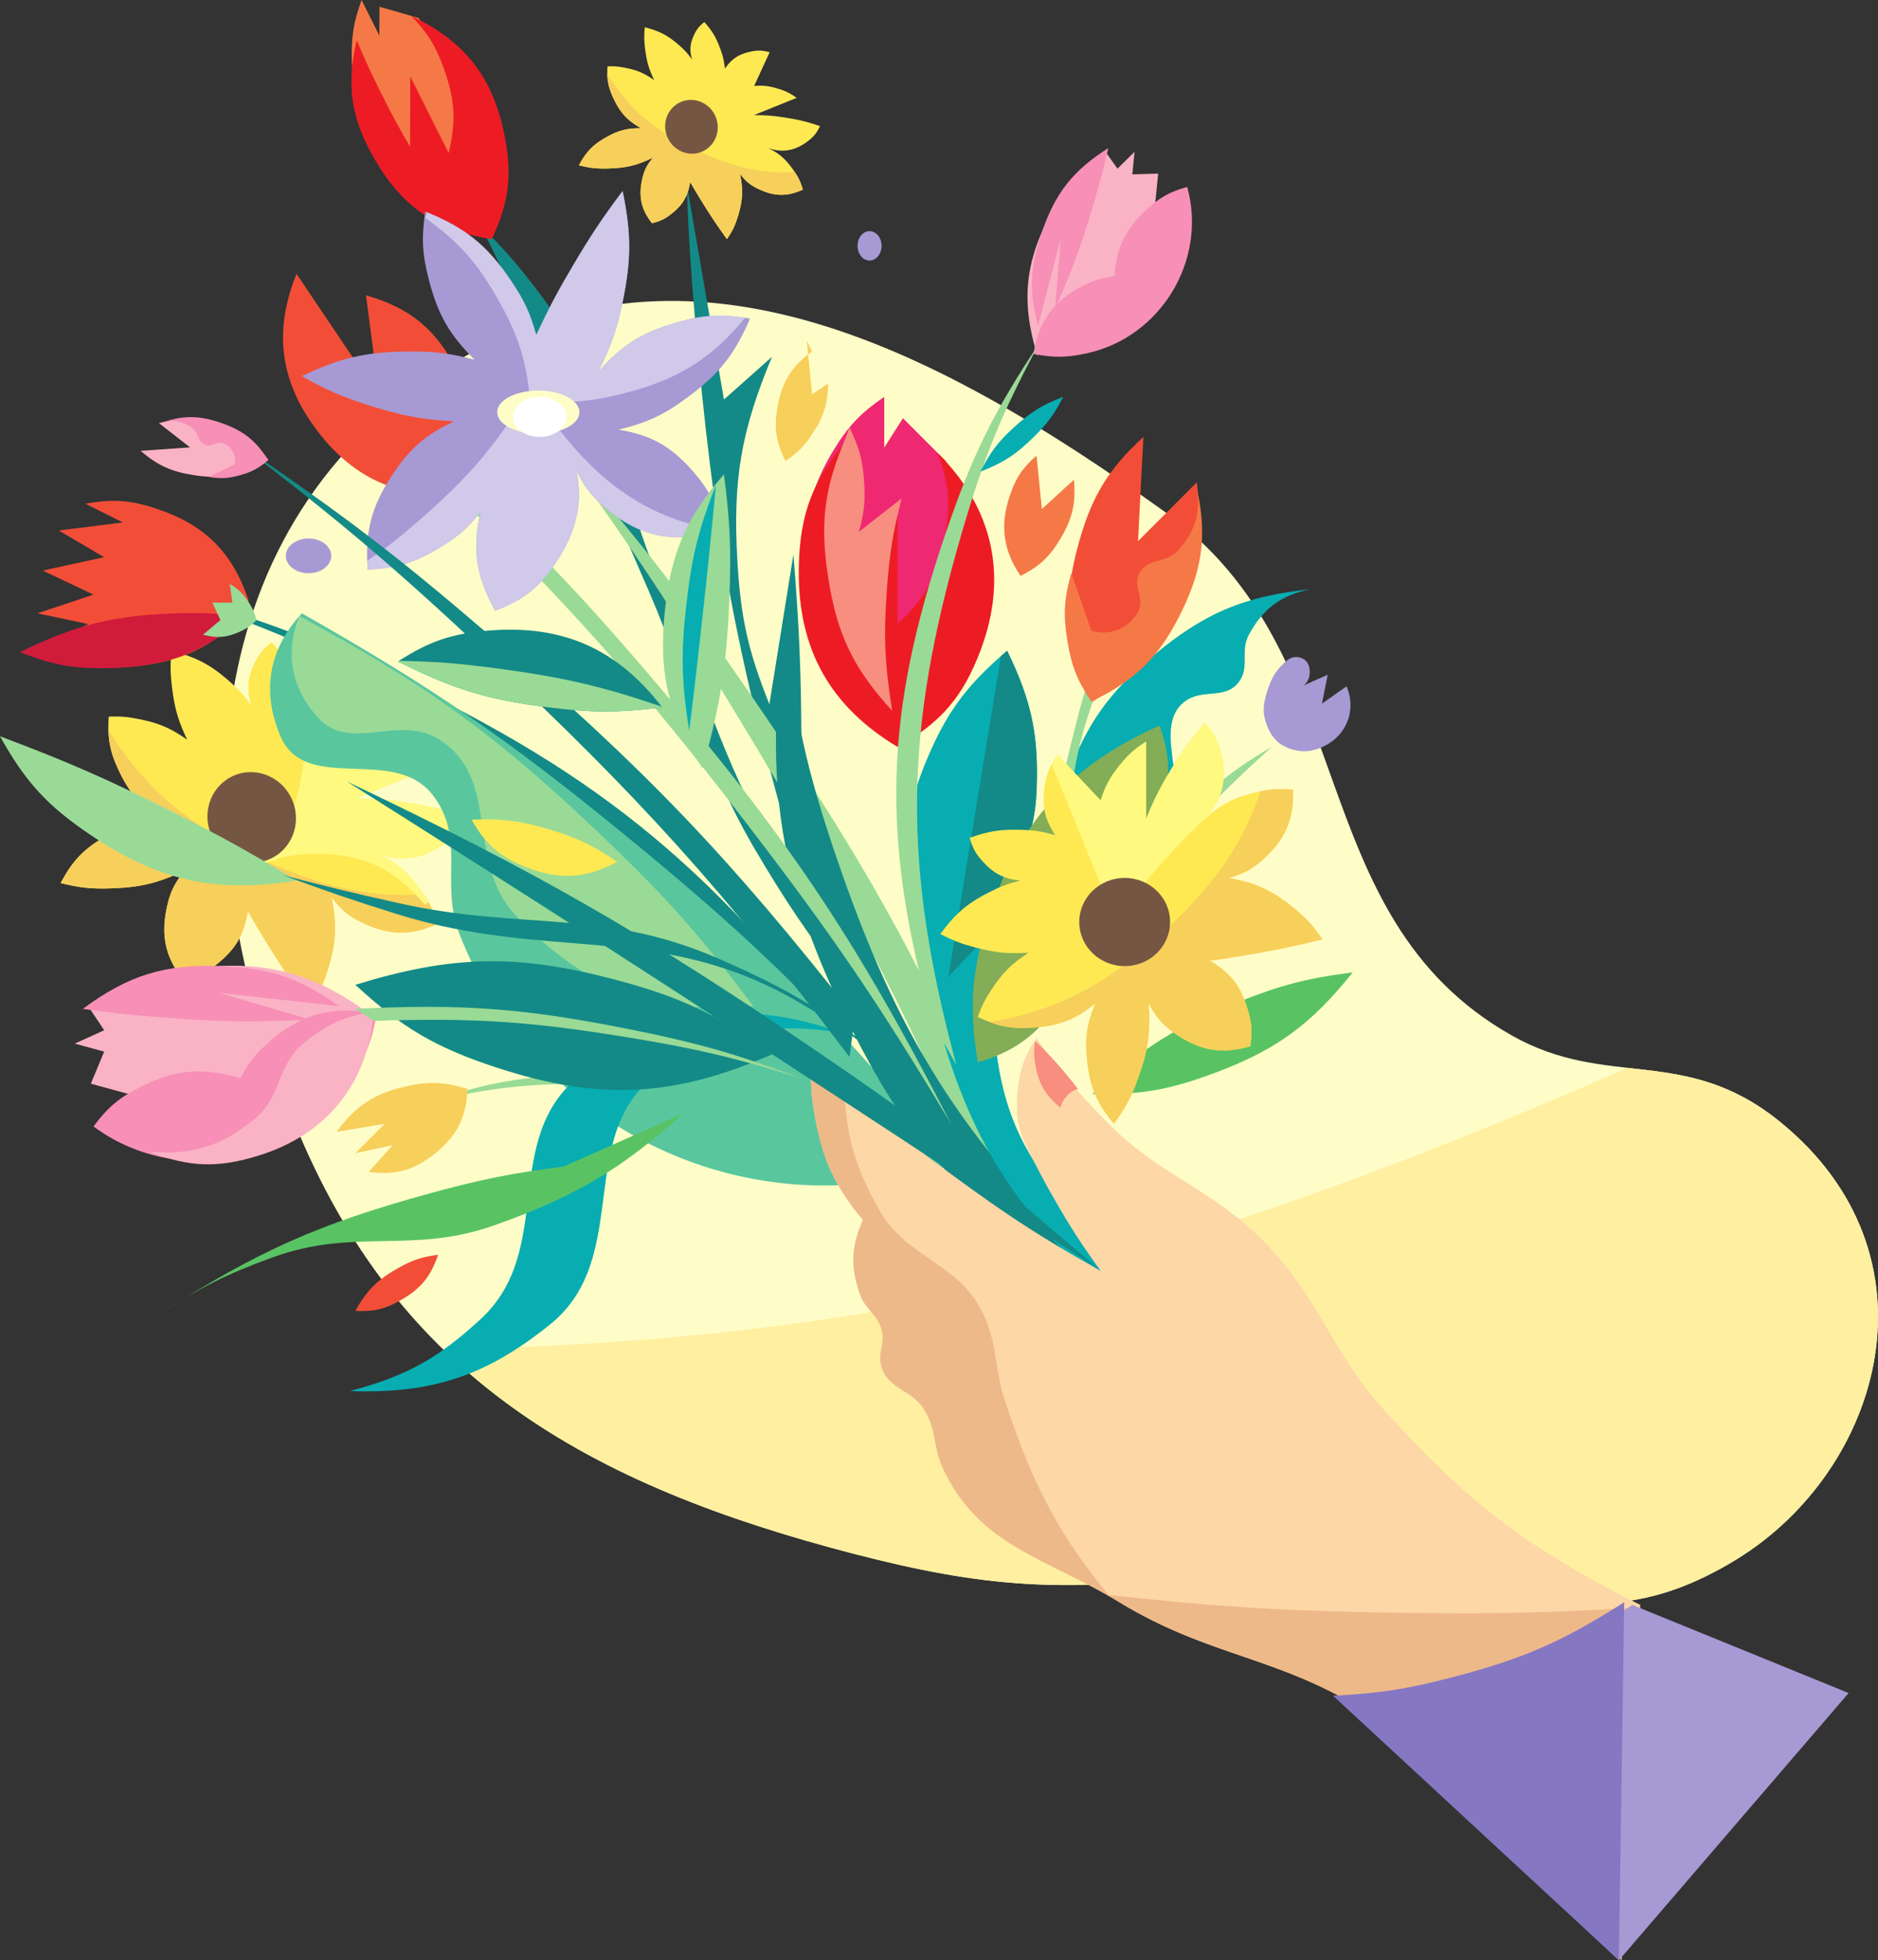 <svg xmlns="http://www.w3.org/2000/svg" width="389.609" height="406.504"><rect width="100%" height="100%" fill="#333333" stroke="none"/><defs><clipPath id="a"><path d="M155 372h324v129H155Zm0 0"/></clipPath><clipPath id="b"><path d="M398.004 495.633c18.562 7.344 33.973 6 50.988-4.434 30.36-18.62 43.227-63.18 8.867-90.89-19.601-15.805-35.66-6.582-55.421-17.735-44.274-24.988-30.711-79.035-72.047-108.625-48.672-34.844-100.711-61.676-150.746-28.82-51.52 33.836-53.012 98.027-29.926 155.18 21.472 53.152 60.886 75.406 116.383 89.78 26.836 6.95 43.449 7.99 70.937 4.434zm0 0"/></clipPath><clipPath id="c"><path d="M101 306h85v71h-85zm0 0"/></clipPath><clipPath id="d"><path d="M177.316 327.422c-2.37-1.688-3.914-2.442-6.703-3.274-3.054-.914-4.949-1.12-8.133-.898l5.415-11.75c-2.711-.73-4.473-.75-7.204-.078-3.87.953-6.144 2.52-8.418 5.793-.3-2.828-.68-4.434-1.671-7.098-1.454-3.894-2.73-6.023-5.489-9.136-1.761 1.355-2.629 2.425-3.586 4.433-1.449 3.059-1.636 5.402-.687 8.649-1.473-2.055-2.45-3.141-4.34-4.82-4.016-3.567-6.96-5.126-12.168-6.442-.277 2.996-.246 4.73.133 7.719.543 4.308 1.262 6.765 3.12 10.691-3.51-2.441-5.901-3.457-10.1-4.29-2.372-.468-3.758-.577-6.176-.491-.293 4.61.273 7.472 2.304 11.62 2.352 4.794 4.746 7.333 9.399 9.954-4.797-.04-7.723.707-11.926 3.023-4.746 2.621-7.207 5.121-9.742 9.914 4.035.997 6.449 1.247 10.605 1.094 6.11-.222 9.707-1.11 15.215-3.758-2.254 2.7-3.203 4.692-3.883 8.145-1.133 5.789-.097 10.07 3.555 14.707 2.95-.7 4.621-1.52 6.984-3.422 3.836-3.094 5.563-6.062 6.344-10.93a194.282 194.282 0 0 0 3.727 6.262c3.355 5.45 5.363 8.461 9.101 13.656 1.977-2.91 2.867-4.773 3.883-8.14 1.648-5.465 1.813-9.028.672-14.617 2.121 2.761 3.832 4.113 7.016 5.53 5.316 2.372 9.625 2.356 14.921-.05-.87-2.906-1.66-4.516-3.418-6.984-3.035-4.258-5.68-6.344-10.527-8.301 5.465 2.68 10.68 2.18 15.535-1.496 2.16-1.633 3.223-2.93 4.406-5.367-4.546-1.54-7.207-2.196-11.949-2.942-4.297-.68-6.765-.875-11.117-.887zm0 0"/></clipPath><clipPath id="e"><path d="M141 302h45v54h-45zm0 0"/></clipPath><clipPath id="f"><path d="M177.316 327.422c-2.37-1.688-3.914-2.442-6.703-3.274-3.054-.914-4.949-1.12-8.133-.898l5.415-11.75c-2.711-.73-4.473-.75-7.204-.078-3.87.953-6.144 2.52-8.418 5.793-.3-2.828-.68-4.434-1.671-7.098-1.454-3.894-2.73-6.023-5.489-9.136-1.761 1.355-2.629 2.425-3.586 4.433-1.449 3.059-1.636 5.402-.687 8.649-1.473-2.055-2.45-3.141-4.34-4.82-4.016-3.567-6.96-5.126-12.168-6.442-.277 2.996-.246 4.73.133 7.719.543 4.308 1.262 6.765 3.12 10.691-3.51-2.441-5.901-3.457-10.1-4.29-2.372-.468-3.758-.577-6.176-.491-.293 4.61.273 7.472 2.304 11.62 2.352 4.794 4.746 7.333 9.399 9.954-4.797-.04-7.723.707-11.926 3.023-4.746 2.621-7.207 5.121-9.742 9.914 4.035.997 6.449 1.247 10.605 1.094 6.11-.222 9.707-1.11 15.215-3.758-2.254 2.7-3.203 4.692-3.883 8.145-1.133 5.789-.097 10.07 3.555 14.707 2.95-.7 4.621-1.52 6.984-3.422 3.836-3.094 5.563-6.062 6.344-10.93a194.282 194.282 0 0 0 3.727 6.262c3.355 5.45 5.363 8.461 9.101 13.656 1.977-2.91 2.867-4.773 3.883-8.14 1.648-5.465 1.813-9.028.672-14.617 2.121 2.761 3.832 4.113 7.016 5.53 5.316 2.372 9.625 2.356 14.921-.05-.87-2.906-1.66-4.516-3.418-6.984-3.035-4.258-5.68-6.344-10.527-8.301 5.465 2.68 10.68 2.18 15.535-1.496 2.16-1.633 3.223-2.93 4.406-5.367-4.546-1.54-7.207-2.196-11.949-2.942-4.297-.68-6.765-.875-11.117-.887zm0 0"/></clipPath><clipPath id="g"><path d="M285 302h28v69h-28zm0 0"/></clipPath><clipPath id="h"><path d="M313.21 420.813c-12.19-12.297-17.108-23.18-18.288-40.458-.715-10.46 1.902-16.304 3.879-26.601 1.633-8.496 4.61-12.973 4.988-21.613.512-11.692-.973-18.856-6.098-29.375-8.722 7.43-12.89 13.207-17.18 23.832-7.452 18.457-2.898 31.75 2.22 50.988 7.085 26.66 16.707 41.941 37.683 59.851l3.324-7.757zm0 0"/></clipPath><clipPath id="i"><path d="M257 383h69v124h-69zm0 0"/></clipPath><clipPath id="j"><path d="M257.234 387.008c-.406 4.742-.277 7.504.555 12.191 1.625 9.14 4.074 14.446 9.977 21.614-2.461 5.535-2.614 9.824-.555 15.519 1.121 3.102 3.574 4.02 4.434 7.203.789 2.922-.883 4.863 0 7.762 1.421 4.676 6.316 4.691 8.867 8.863 2.605 4.258 1.761 7.676 3.879 12.195 7.593 16.207 21.289 18.407 36.578 27.711 19.011 11.57 33.43 11.164 52.093 23.278 23.852 15.472 36.114 27.476 52.098 50.984l3.88-73.707c-23.313-11.66-35.735-21.105-53.204-40.46-11.012-12.196-12.977-22.532-24.387-34.36-11.344-11.762-21.828-13.809-33.25-25.492-6.113-6.254-9.316-10.075-14.41-17.18-2.457 3.621-3.398 6.18-3.879 10.527-.605 5.48.106 9.031 2.77 13.856a147.18 147.18 0 0 0 4.433 8.312c3.559 6.254 5.766 9.684 9.977 15.52-11.867-6.66-18.371-10.832-29.375-18.844-12.528-9.121-19.285-14.773-30.48-25.492zm0 0"/></clipPath><clipPath id="k"><path d="M317 498h113v77H317Zm0 0"/></clipPath><clipPath id="l"><path d="M257.234 387.008c-.406 4.742-.277 7.504.555 12.191 1.625 9.14 4.074 14.446 9.977 21.614-2.461 5.535-2.614 9.824-.555 15.519 1.121 3.102 3.574 4.02 4.434 7.203.789 2.922-.883 4.863 0 7.762 1.421 4.676 6.316 4.691 8.867 8.863 2.605 4.258 1.761 7.676 3.879 12.195 7.593 16.207 21.289 18.407 36.578 27.711 19.011 11.57 33.43 11.164 52.093 23.278 23.852 15.472 36.114 27.476 52.098 50.984l3.88-73.707c-23.313-11.66-35.735-21.105-53.204-40.46-11.012-12.196-12.977-22.532-24.387-34.36-11.344-11.762-21.828-13.809-33.25-25.492-6.113-6.254-9.316-10.075-14.41-17.18-2.457 3.621-3.398 6.18-3.879 10.527-.605 5.48.106 9.031 2.77 13.856a147.18 147.18 0 0 0 4.433 8.312c3.559 6.254 5.766 9.684 9.977 15.52-11.867-6.66-18.371-10.832-29.375-18.844-12.528-9.121-19.285-14.773-30.48-25.492zm0 0"/></clipPath><clipPath id="m"><path d="M283 321h81v80h-81zm0 0"/></clipPath><clipPath id="n"><path d="M326.512 321.61c-2.45 1.566-3.727 2.714-5.543 4.988-1.992 2.492-2.895 4.168-3.88 7.207l-8.866-9.422c-1.696 2.238-2.371 3.867-2.774 6.648-.566 3.946.035 6.645 2.219 9.977-2.734-.781-4.363-1.031-7.203-1.11-4.156-.113-6.613.274-10.531 1.664.593 2.145 1.265 3.348 2.77 4.989 2.288 2.488 4.394 3.543 7.76 3.879-2.46.593-3.831 1.09-6.097 2.215-4.808 2.386-7.36 4.535-10.531 8.867 2.676 1.383 4.293 2.004 7.207 2.773 4.2 1.106 6.746 1.36 11.082 1.11-3.578 2.34-5.414 4.175-7.758 7.757-1.324 2.02-1.945 3.27-2.77 5.54 4.165 2.003 7.028 2.55 11.637 2.218 5.325-.383 8.578-1.652 12.746-4.988-1.832 4.437-2.238 7.43-1.664 12.191.653 5.383 2.051 8.602 5.543 12.75 2.442-3.37 3.575-5.511 4.989-9.422 2.086-5.75 2.605-9.418 2.218-15.52 1.657 3.106 3.149 4.731 6.094 6.653 4.945 3.219 9.3 3.863 14.965 2.215.457-3 .324-4.855-.555-7.758-1.425-4.719-3.539-7.43-7.758-9.976 2.817-.387 4.403-.633 7.204-1.11 6.312-1.074 9.855-1.804 16.074-3.324-1.961-2.922-3.356-4.445-6.098-6.648-4.445-3.578-7.687-5.063-13.3-6.098 3.359-.934 5.25-2.016 7.757-4.434 4.192-4.043 5.79-8.043 5.543-13.855-3.02-.277-4.808-.152-7.758.555-5.086 1.214-8.007 2.886-11.636 6.648 4.53-4.062 6.02-9.086 4.43-14.96-.704-2.618-1.508-4.09-3.325-6.099-3.129 3.637-4.734 5.86-7.203 9.977-2.238 3.73-3.348 5.945-4.988 9.977zm0 0"/></clipPath><clipPath id="o"><path d="M305 317h48v43h-48zm0 0"/></clipPath><clipPath id="p"><path d="M326.512 321.61c-2.45 1.566-3.727 2.714-5.543 4.988-1.992 2.492-2.895 4.168-3.88 7.207l-8.866-9.422c-1.696 2.238-2.371 3.867-2.774 6.648-.566 3.946.035 6.645 2.219 9.977-2.734-.781-4.363-1.031-7.203-1.11-4.156-.113-6.613.274-10.531 1.664.593 2.145 1.265 3.348 2.77 4.989 2.288 2.488 4.394 3.543 7.76 3.879-2.46.593-3.831 1.09-6.097 2.215-4.808 2.386-7.36 4.535-10.531 8.867 2.676 1.383 4.293 2.004 7.207 2.773 4.2 1.106 6.746 1.36 11.082 1.11-3.578 2.34-5.414 4.175-7.758 7.757-1.324 2.02-1.945 3.27-2.77 5.54 4.165 2.003 7.028 2.55 11.637 2.218 5.325-.383 8.578-1.652 12.746-4.988-1.832 4.437-2.238 7.43-1.664 12.191.653 5.383 2.051 8.602 5.543 12.75 2.442-3.37 3.575-5.511 4.989-9.422 2.086-5.75 2.605-9.418 2.218-15.52 1.657 3.106 3.149 4.731 6.094 6.653 4.945 3.219 9.3 3.863 14.965 2.215.457-3 .324-4.855-.555-7.758-1.425-4.719-3.539-7.43-7.758-9.976 2.817-.387 4.403-.633 7.204-1.11 6.312-1.074 9.855-1.804 16.074-3.324-1.961-2.922-3.356-4.445-6.098-6.648-4.445-3.578-7.687-5.063-13.3-6.098 3.359-.934 5.25-2.016 7.757-4.434 4.192-4.043 5.79-8.043 5.543-13.855-3.02-.277-4.808-.152-7.758.555-5.086 1.214-8.007 2.886-11.636 6.648 4.53-4.062 6.02-9.086 4.43-14.96-.704-2.618-1.508-4.09-3.325-6.099-3.129 3.637-4.734 5.86-7.203 9.977-2.238 3.73-3.348 5.945-4.988 9.977zm0 0"/></clipPath><clipPath id="q"><path d="M208 175h51v43h-51zm0 0"/></clipPath><clipPath id="r"><path d="M254.027 188.121c-1.41-1-2.328-1.45-3.98-1.941-1.82-.543-2.945-.668-4.836-.535l3.215-6.989c-1.613-.433-2.66-.445-4.281-.047-2.301.567-3.657 1.5-5.004 3.446-.18-1.68-.407-2.633-.996-4.22-.864-2.315-1.622-3.581-3.262-5.433-1.047.805-1.563 1.442-2.13 2.637-.866 1.816-.976 3.211-.413 5.145-.875-1.223-1.453-1.872-2.578-2.872-2.387-2.117-4.14-3.042-7.235-3.828-.164 1.782-.148 2.813.078 4.59.325 2.563.75 4.024 1.86 6.356-2.094-1.45-3.512-2.055-6.008-2.547-1.41-.281-2.234-.348-3.672-.293-.176 2.738.16 4.441 1.371 6.906 1.395 2.852 2.82 4.36 5.586 5.918-2.851-.023-4.594.422-7.09 1.797-2.824 1.559-4.285 3.047-5.793 5.894 2.399.594 3.836.743 6.305.653 3.633-.133 5.773-.66 9.05-2.235-1.343 1.606-1.91 2.79-2.312 4.84-.672 3.446-.058 5.989 2.114 8.742 1.754-.414 2.746-.902 4.152-2.03 2.281-1.84 3.309-3.606 3.77-6.5a128.21 128.21 0 0 0 2.218 3.726c1.996 3.238 3.188 5.027 5.41 8.117 1.176-1.73 1.704-2.84 2.309-4.84.98-3.25 1.078-5.367.398-8.691 1.262 1.644 2.282 2.445 4.172 3.289 3.16 1.41 5.723 1.402 8.871-.031-.52-1.727-.988-2.684-2.03-4.153-1.806-2.531-3.376-3.77-6.259-4.933 3.246 1.593 6.348 1.293 9.235-.887 1.285-.973 1.918-1.746 2.62-3.191-2.702-.918-4.284-1.305-7.105-1.75-2.554-.407-4.023-.52-6.61-.532zm0 0"/></clipPath><clipPath id="s"><path d="M164 247h81v48h-81zm0 0"/></clipPath><clipPath id="t"><path d="M196.594 259.48c-4.18 4.051-6.07 7.204-7.68 12.793-2.406 8.368-1.691 14.582 2.559 22.18 5.984-2.242 9.297-4.89 12.797-10.234 5.132-7.84 5.918-15.14 2.558-23.887 1.309 6.137 3.586 9.781 8.531 13.648 7.153 5.594 14.567 6.692 23.032 3.415-1.063-5.098-2.532-8.036-5.97-11.946-4.526-5.14-8.597-7.406-15.355-8.527 6.075-1.477 9.493-3.086 14.5-6.828 6.454-4.817 9.606-8.813 12.797-16.207-5.91-1.016-9.593-.809-15.355.851-7.184 2.075-11.25 4.645-16.207 10.239 2.742-5.332 3.902-8.63 5.117-14.5 1.816-8.801 1.816-14.235 0-23.036-4.309 5.77-6.57 9.164-10.234 15.356-3.262 5.508-4.957 8.71-7.68 14.504-1.293-4.586-2.469-7.133-5.117-11.09-5-7.473-9.567-11.168-17.914-14.504-.817 5.606-.614 9.031.851 14.504 1.89 7.055 4.207 11.055 9.387 16.207-5.191-1.36-8.285-1.746-13.652-1.707-8.875.066-14.168 1.289-22.176 5.117 5.058 2.856 8.117 4.192 13.644 5.973 6.774 2.18 10.82 2.953 17.918 3.414-5.972 2.816-9.156 5.578-12.797 11.09-4.359 6.597-5.699 11.73-5.12 19.617 5.894-.242 9.421-1.277 14.503-4.266 5.274-3.097 7.992-5.812 11.09-11.09zm0 0"/></clipPath><clipPath id="u"><path d="M176 207h69v45h-69zm0 0"/></clipPath><clipPath id="v"><path d="M196.594 259.48c-4.18 4.051-6.07 7.204-7.68 12.793-2.406 8.368-1.691 14.582 2.559 22.18 5.984-2.242 9.297-4.89 12.797-10.234 5.132-7.84 5.918-15.14 2.558-23.887 1.309 6.137 3.586 9.781 8.531 13.648 7.153 5.594 14.567 6.692 23.032 3.415-1.063-5.098-2.532-8.036-5.97-11.946-4.526-5.14-8.597-7.406-15.355-8.527 6.075-1.477 9.493-3.086 14.5-6.828 6.454-4.817 9.606-8.813 12.797-16.207-5.91-1.016-9.593-.809-15.355.851-7.184 2.075-11.25 4.645-16.207 10.239 2.742-5.332 3.902-8.63 5.117-14.5 1.816-8.801 1.816-14.235 0-23.036-4.309 5.77-6.57 9.164-10.234 15.356-3.262 5.508-4.957 8.71-7.68 14.504-1.293-4.586-2.469-7.133-5.117-11.09-5-7.473-9.567-11.168-17.914-14.504-.817 5.606-.614 9.031.851 14.504 1.89 7.055 4.207 11.055 9.387 16.207-5.191-1.36-8.285-1.746-13.652-1.707-8.875.066-14.168 1.289-22.176 5.117 5.058 2.856 8.117 4.192 13.644 5.973 6.774 2.18 10.82 2.953 17.918 3.414-5.972 2.816-9.156 5.578-12.797 11.09-4.359 6.597-5.699 11.73-5.12 19.617 5.894-.242 9.421-1.277 14.503-4.266 5.274-3.097 7.992-5.812 11.09-11.09zm0 0"/></clipPath><clipPath id="w"><path d="M171 304h56v12h-56zm0 0"/></clipPath><clipPath id="x"><path d="M226.14 314.512c-9.105 1.133-14.417 1.133-23.523.004-12.664-1.567-19.914-3.778-31.3-9.532 6.554-4.218 11.163-5.777 18.93-6.406 15.265-1.23 26.565 3.785 35.894 15.934zm0 0"/></clipPath></defs><path fill="#fffdc7" d="M309.25 327.809c18.563 7.343 33.973 6 50.988-4.434 30.36-18.621 43.227-63.18 8.867-90.89-19.601-15.805-35.66-6.583-55.421-17.735-44.274-24.988-30.711-79.035-72.047-108.625-48.672-34.844-100.711-61.676-150.746-28.82-51.52 33.836-53.012 98.027-29.926 155.18 21.473 53.152 60.887 75.406 116.383 89.78 26.836 6.95 43.449 7.989 70.937 4.434l60.965 1.11"/><g clip-path="url(#a)" transform="translate(-88.754 -167.824)"><g clip-path="url(#b)"><path fill="#ffefa0" d="M460.074 372.598c-20.703 10.902-32.695 16.53-54.308 25.492-92.024 38.148-150.895 49.87-250.504 49.879l150.742 108.625 193.976-70.938 17.735-62.07-57.64-50.988"/></g></g><path fill="#99da97" d="M263.805 154.895c-5.477 3.226-8.438 5.328-13.301 9.421-11.05 9.309-16.5 16.059-23.277 28.82 7.64-9.175 12.164-14.187 20.507-22.726 6.09-6.23 9.63-9.648 16.07-15.515M90.89 228.05c6.926-2.429 11.02-3.421 18.29-4.433 17.875-2.492 29.078-1.277 46 4.988-12.918-3.046-20.535-3.921-33.805-3.878-11.96.035-18.797.78-30.484 3.324"/><path fill="#f2edd7" d="M96.434 227.496c-3.7-1.898-6.426-2.328-10.532-1.664-4.683.758-7.539 2.414-10.527 6.098 3.941 1.164 6.484 1.3 10.527.554 4.473-.824 7.063-2.05 10.532-4.988"/><path fill="#138a87" d="M99.758 46.824c14.312 29.281 22 46 34.918 75.926 8.984 20.824 10.629 34.234 22.168 53.758 11.883 20.113 20.488 30.742 37.683 46.554-15.097-16.597-22.695-27.058-33.804-46.554-11.41-20.024-14.274-33.098-23.278-54.313-10.257-24.168-10.105-41.21-26.047-62.07-4.187-5.477-6.765-8.426-11.64-13.3"/><path fill="#07adb1" d="M221.406 160.988c4.242-11.156 8.59-17.27 17.735-24.937 10.613-8.899 18.925-12.418 32.699-13.856-6.063 1.22-9.805 3.985-12.746 9.422-1.895 3.504.312 6.899-2.215 9.977-2.91 3.539-7.426 1.125-11.086 3.879-7.648 5.75 3.187 20.609-5.816 23.832-7.473 2.672-15.586-.961-18.57-8.317"/><path fill="#99da97" d="M225.563 141.594c-1.516 5.261-2.31 8.254-3.602 13.578-2.156 8.898-3.195 13.969-4.711 23l3.883 2.77c-.102-6.606.144-10.368 1.105-16.903 1.219-8.273 2.399-12.93 5.266-20.785l-1.941-1.66"/><path fill="#138a87" d="M142.434 37.957c.402 10.602.77 16.582 1.664 27.156 3.867 45.79 8.707 71.727 21.613 115.828.488-10.582.613-16.562.555-27.156-.086-15.144-.453-23.7-1.664-38.793l-4.989 31.035c-4.437-11.101-5.968-17.992-6.648-29.925-.95-16.641.777-26.747 7.203-42.122l-9.977 8.868-7.757-44.891M37.688 123.86c15.746 4.382 24.496 7.59 39.347 14.41 45.281 20.789 69.535 40.19 99.758 79.804-20.203-22.793-33.309-34.527-58.191-52.094-29.063-20.523-47.434-30.085-80.914-42.12"/><path fill="#99da97" d="M116.938 93.93c15.98 18.367 24.437 29.277 38.242 49.324 25.672 37.281 38.101 60.156 55.422 101.976l-7.758-1.664c-16.914-37.87-27.84-58.738-49.328-94.214-13.414-22.153-21.48-34.375-36.578-55.422"/><path fill="#fee953" d="M88.563 159.598c-2.372-1.688-3.915-2.442-6.704-3.274-3.054-.914-4.949-1.12-8.132-.898l5.414-11.75c-2.711-.73-4.473-.75-7.203-.078-3.872.953-6.145 2.52-8.418 5.793-.301-2.828-.68-4.434-1.672-7.098-1.453-3.895-2.73-6.023-5.489-9.137-1.761 1.356-2.629 2.426-3.586 4.434-1.449 3.058-1.636 5.402-.687 8.648-1.473-2.054-2.45-3.14-4.34-4.82-4.016-3.566-6.96-5.125-12.168-6.441-.277 2.996-.246 4.73.133 7.718.543 4.309 1.262 6.766 3.121 10.692-3.512-2.442-5.902-3.457-10.102-4.29-2.37-.468-3.757-.577-6.175-.492-.293 4.61.273 7.473 2.304 11.622 2.352 4.793 4.746 7.332 9.399 9.953-4.797-.04-7.723.707-11.926 3.023-4.746 2.621-7.207 5.121-9.742 9.914 4.035.996 6.45 1.246 10.605 1.094 6.11-.223 9.707-1.11 15.215-3.758-2.254 2.7-3.203 4.692-3.883 8.145-1.132 5.789-.097 10.07 3.555 14.707 2.95-.7 4.621-1.52 6.984-3.422 3.836-3.094 5.563-6.063 6.344-10.93a194.282 194.282 0 0 0 3.727 6.262c3.355 5.45 5.363 8.46 9.101 13.656 1.977-2.91 2.867-4.773 3.883-8.14 1.649-5.465 1.813-9.028.672-14.618 2.121 2.762 3.832 4.114 7.016 5.532 5.316 2.37 9.625 2.355 14.921-.051-.87-2.906-1.66-4.516-3.417-6.985-3.036-4.257-5.68-6.343-10.528-8.3 5.465 2.68 10.68 2.18 15.535-1.496 2.16-1.633 3.223-2.93 4.407-5.368-4.547-1.539-7.207-2.195-11.95-2.941-4.297-.68-6.765-.875-11.117-.887l14.903-6.02"/><g clip-path="url(#c)" transform="translate(-88.754 -167.824)"><g clip-path="url(#d)"><path fill="#f7cf5b" d="M187.281 352.086c-16.617 2.719-27.414 1.355-42.832-5.41-20.144-8.84-31.047-19.922-39.554-40.207L90.62 345.113l17.399 31.227 57.476 15.031 31.336-15.648-9.55-23.637"/></g></g><g clip-path="url(#e)" transform="translate(-88.754 -167.824)"><g clip-path="url(#f)"><path fill="#fff97f" d="M146.395 302.21c5.351 8.853 6.69 15.849 4.988 26.052-1.39 8.293-3.762 13.175-9.422 19.394 4.414-2.07 7.312-2.73 12.191-2.77 9.77-.077 16.47 3.024 22.723 10.532l20.504-13.856-1.66-29.375-49.324-9.976"/></g></g><path fill="#755643" d="M48.688 160.762c4.68-1.89 10.058.484 12.007 5.308 1.95 4.828-.265 10.27-4.949 12.164-4.683 1.891-10.058-.488-12.008-5.312-1.949-4.824.266-10.266 4.95-12.16"/><path fill="#59c69e" d="M62.629 127.184c27.566 15.675 42.508 25.921 67.058 46 29.106 23.8 44.368 39.062 68.168 68.168-41.718 14.277-86.554-6.563-102.53-47.665-4.145-10.667 1.445-19.75-5.544-28.816-8.058-10.46-26.375-.059-31.59-12.191-3.98-9.274-2.445-18.114 4.438-25.496"/><path fill="#99da97" d="M62.074 127.738c-2.992 7.797-1.695 14.84 3.88 21.059 6.589 7.36 16.503-.707 24.937 4.433 13.308 8.11 5.425 25.2 16.074 36.579 14.066 15.039 28.812 20.671 49.324 18.843-11.324-15.047-18.48-23.066-32.144-36.023-21.68-20.559-35.758-30.738-62.07-44.89"/><path fill="#138a87" d="M203.95 250.773c-12.802-12.574-19.052-21.125-27.157-37.132-15.04-29.707-18.586-51.282-13.856-84.239 1.954 19.145 4.32 29.996 10.532 48.215 12.691 37.238 25.656 57.82 53.758 85.348l-13.856 3.879-9.422-16.07"/><path fill="#07adb1" d="M224.457 252.988c-12.191-12.297-17.11-23.18-18.289-40.457-.715-10.46 1.902-16.304 3.879-26.601 1.633-8.496 4.61-12.973 4.988-21.614.512-11.691-.973-18.855-6.098-29.375-8.722 7.43-12.89 13.207-17.18 23.832-7.452 18.457-2.898 31.75 2.22 50.989 7.086 26.66 16.707 41.941 37.683 59.851l3.324-7.758-10.527-8.867"/><g clip-path="url(#g)" transform="translate(-88.754 -167.824)"><g clip-path="url(#h)"><path fill="#138a87" d="M297.137 299.441 285.5 370.38l27.156-28.817-2.219-26.601-13.3-15.52"/></g></g><path fill="#07adb1" d="M174.578 214.195c-14.598-2.402-24.719-.289-37.133 7.758-18.84 12.211-5.797 38.567-23.277 52.652-13.305 10.72-24.488 14.446-41.566 13.852 11.687-3.105 18.289-6.746 27.156-14.96 15.578-14.434 3.945-37.145 20.508-50.434 16.738-13.434 34.168-16.282 54.312-8.868"/><path fill="#fdd7a6" d="M168.48 219.184c-.406 4.742-.277 7.504.555 12.191 1.625 9.14 4.074 14.445 9.977 21.613-2.461 5.535-2.614 9.825-.555 15.52 1.121 3.101 3.574 4.02 4.434 7.203.789 2.922-.883 4.863 0 7.762 1.422 4.675 6.316 4.691 8.867 8.863 2.605 4.258 1.762 7.676 3.879 12.195 7.593 16.207 21.289 18.406 36.578 27.711 19.012 11.57 33.43 11.164 52.094 23.278 23.851 15.472 36.113 27.476 52.097 50.984l3.88-73.707c-23.313-11.66-35.735-21.106-53.204-40.461-11.012-12.195-12.977-22.531-24.387-34.36-11.343-11.761-21.828-13.808-33.25-25.492-6.113-6.254-9.316-10.074-14.41-17.18-2.457 3.622-3.398 6.18-3.879 10.528-.605 5.48.106 9.031 2.77 13.856a147.18 147.18 0 0 0 4.433 8.312c3.559 6.254 5.766 9.684 9.977 15.52-11.867-6.66-18.371-10.832-29.375-18.844-12.527-9.121-19.285-14.774-30.48-25.492"/><g clip-path="url(#i)" transform="translate(-88.754 -167.824)"><g clip-path="url(#j)"><path fill="#eeb989" d="M263.887 392.55c.297 10.536 2.047 16.852 7.203 26.048 5.836 10.394 16.476 10.855 21.613 21.613 3.074 6.434 2.227 10.953 4.434 17.734 6.754 20.727 13.48 32.2 28.265 48.215l-54.867-12.746-36.023-87.012 1.664-31.035 27.71 17.184"/></g></g><g clip-path="url(#k)" transform="translate(-88.754 -167.824)"><g clip-path="url(#l)"><path fill="#eeb989" d="M428.484 501.176c-18.558 1.097-29.07 1.344-47.66 1.105-24.902-.316-38.98-1.172-63.734-3.879l13.855 38.793 74.82 62.63 42.673-6.098 4.988-91.997-24.942-.554"/></g></g><path fill="#138a87" d="M160.168 218.629c-11.414-8.305-19.047-11.926-32.7-15.52-20.277-5.336-33.714-5.058-53.757 1.11 9.773 8.976 16.758 13.062 29.375 17.18 21.187 6.917 36.664 6.167 57.082-2.77"/><path fill="#83ad57" d="M202.844 220.29c-1.84-11.556-1.309-18.767 2.215-29.927 6.265-19.86 16.484-31.351 35.468-39.902 3.668 9.488 1.739 18.379-5.543 25.492-4.425 4.328-11.652 1.11-14.406 6.652-2.531 5.09 2.875 8.762 2.215 14.41-1.387 11.876-8.426 20.09-19.95 23.274"/><path fill="#99da97" d="M0 152.68c5.281 9.488 9.832 14.441 18.844 20.504 14.14 9.511 25.84 12.093 42.676 9.421-9.926-6.027-15.672-9.207-26.047-14.41-13.5-6.77-21.34-10.199-35.473-15.515"/><path fill="#138a87" d="M206.168 244.676c-13.941-10.813-22-16.672-36.578-26.602-36.254-24.687-57.934-37.133-97.543-55.976 39.539 24.984 61.723 39.25 100.867 64.843 21.676 14.172 33.867 22.22 55.422 36.579l-22.168-18.844"/><path fill="#f24e37" d="M61.52 56.797c-4.848 11.926-3.415 22.496 4.433 32.7 7.735 10.058 17.317 14.14 29.926 12.745 3.746-9.219 3.422-16.629-1.11-25.492-4.331-8.477-9.69-12.89-18.84-15.516l2.77 21.059-17.18-25.496m-9.976 67.617c-3.328-9.848-9-15.516-18.844-18.844-5.543-1.875-9.203-2.148-14.965-1.11l7.762 3.88-13.3 1.664 9.417 5.543-12.746 2.77 10.531 4.988-11.636 3.879 10.527 2.218-10.527 5.54c6.98 3.183 11.75 4 19.394 3.328 10.211-.903 16.567-3.86 23.832-11.086l.555-2.77"/><path fill="#99da97" d="M90.336 94.484c18.414 16.559 28.238 26.63 44.34 45.446 28.449 33.254 42.55 54.218 62.625 93.11-15.215-25.34-24.656-39.2-42.676-62.63-22.582-29.367-36.613-45.117-63.18-70.937l-1.11-4.989"/><path fill="#59c364" d="M116.938 241.906c-10.93 1.403-17.079 2.63-27.708 5.54-23.054 6.312-35.867 12.023-55.976 24.94 8.5-5.546 13.738-8.163 23.277-11.64 17.035-6.2 28.914-.594 46-6.648 16.805-5.953 26.035-11.414 39.348-23.278l-24.942 11.086M280.64 201.64c-9.277 1.184-14.527 2.524-23.238 5.926-13.187 5.16-20.375 9.66-30.773 19.274 9.684.223 15.406-.719 24.512-4.031 13.304-4.84 20.652-10.114 29.5-21.168"/><path fill="#fee953" d="M237.758 153.785c-2.45 1.567-3.727 2.715-5.543 4.988-1.992 2.493-2.895 4.168-3.88 7.207l-8.866-9.421c-1.696 2.238-2.371 3.867-2.774 6.648-.566 3.945.035 6.645 2.22 9.977-2.735-.782-4.364-1.032-7.204-1.11-4.156-.113-6.613.274-10.531 1.664.593 2.145 1.265 3.348 2.77 4.989 2.288 2.488 4.394 3.543 7.76 3.878-2.46.594-3.831 1.09-6.097 2.215-4.808 2.387-7.36 4.535-10.531 8.868 2.676 1.382 4.293 2.003 7.207 2.773 4.2 1.105 6.746 1.36 11.082 1.11-3.578 2.34-5.414 4.175-7.758 7.757-1.324 2.02-1.945 3.27-2.77 5.54 4.165 2.003 7.028 2.55 11.637 2.218 5.325-.383 8.579-1.652 12.747-4.988-1.832 4.437-2.239 7.43-1.664 12.191.652 5.383 2.05 8.602 5.542 12.75 2.442-3.371 3.575-5.512 4.989-9.422 2.086-5.75 2.605-9.418 2.219-15.52 1.656 3.106 3.148 4.731 6.093 6.653 4.946 3.219 9.301 3.863 14.965 2.215.457-3 .324-4.856-.555-7.758-1.425-4.719-3.539-7.43-7.757-9.977 2.816-.386 4.402-.632 7.203-1.109 6.312-1.074 9.855-1.805 16.074-3.324-1.961-2.922-3.356-4.445-6.098-6.649-4.445-3.578-7.687-5.062-13.3-6.097 3.359-.934 5.25-2.016 7.757-4.434 4.192-4.043 5.79-8.043 5.543-13.855-3.02-.278-4.808-.153-7.758.554-5.085 1.215-8.007 2.887-11.636 6.649 4.531-4.063 6.02-9.086 4.43-14.961-.704-2.617-1.508-4.09-3.325-6.098-3.129 3.637-4.734 5.86-7.203 9.977-2.238 3.73-3.348 5.945-4.988 9.976v-16.074"/><g clip-path="url(#m)" transform="translate(-88.754 -167.824)"><g clip-path="url(#n)"><path fill="#f7cf5b" d="M353.113 321.61c-3.703 16.425-9.008 25.925-21.058 37.687-15.743 15.363-30.102 21.32-52.098 21.613l30.48 27.711 35.47-4.433 35.472-47.665-2.774-34.914h-25.492"/></g></g><g clip-path="url(#o)" transform="translate(-88.754 -167.824)"><g clip-path="url(#p)"><path fill="#fff97f" d="m305.45 322.719 14.964 36.578c3.82-5.973 6.293-9.188 11.086-14.41 5.484-5.977 8.96-9.078 15.516-13.856l4.988-20.504-16.07-17.738-30.485 29.93"/></g></g><path fill="#ef2872" d="M183.445 82.293c-4.914 3.375-7.41 6.004-10.53 11.082-8.376 13.645-7.79 28.094 1.663 41.012l14.965 6.097c4.863-8.714 6.691-14.46 7.758-24.382.855-7.965.597-12.684-1.11-20.508l-8.867-8.867-3.879 6.097V82.293"/><path fill="#ed1c24" d="M176.793 90.05c-7.988 8.743-11 16.427-11.082 28.266-.117 16.356 6.492 28.145 20.504 36.579 8.957-5.028 13.539-10.352 17.18-19.954 5.804-15.3 2.738-29.472-8.868-41.011 2.274 6.11 2.684 10.191 1.664 16.629-1.3 8.21-3.914 13.148-9.976 18.843V106.68l-9.422 14.96c-.422-6.038-.543-9.46-.555-15.515-.008-6.273.117-9.816.555-16.074"/><path fill="#f57947" d="M75.008 0c-1.653 4.598-2.125 7.477-2.024 12.36.25 12.433 4.977 21.058 15.317 27.968l10.539-2.277c-.211-8.14-1.188-12.887-4.2-20.453-2.296-5.77-4.07-8.914-7.816-13.864l-8.086-2.328-.039 5.961L75.008 0"/><path fill="#ed1c24" d="M73.992 8.336c-2.172 9.465-1.16 16.21 3.696 24.625 5.746 9.957 12.972 14.894 24.335 16.625 3.586-7.637 4.27-13.191 2.649-21.473-2.36-12.047-8.25-19.597-19.363-24.816 3.464 3.613 5.07 6.195 6.765 10.906 2.324 6.45 2.578 10.875 1.012 17.547l-7.973-15.898-.039 14.59c-2.367-4.07-3.637-6.41-5.754-10.618-2.218-4.41-3.394-6.945-5.328-11.488"/><path fill="#fab3c4" d="m18.844 224.727 2.77-6.653-6.094-1.664 6.093-2.77-3.324-4.988c7.363-4.738 12.387-6.586 21.063-7.757 15.535-2.098 26.449.863 38.793 10.527-7.13 5.867-11.63 8.742-19.954 12.75-12.52 6.023-20.515 8.219-34.359 9.418l7.203-5.54-12.191-3.323"/><path fill="#f78fb6" d="M70.387 208.652c-8.2-5.812-14.344-7.906-24.387-8.312-11.75-.477-19.367 1.867-28.816 8.867 5.812.82 9.109 1.188 14.96 1.66 12.5 1.016 19.622 1.137 32.145.555l-18.844-5.543 24.942 2.773"/><path fill="#f78fb6" d="M78.145 210.316c-1.036 5.727-2.34 8.993-5.543 13.856-11.59 17.598-36.27 21.969-53.204 9.418 3.028-4.059 5.438-6.067 9.977-8.313 7.191-3.554 12.836-4.011 20.504-1.66 1.633-3.148 2.918-4.824 5.543-7.207 6.793-6.168 13.754-8.035 22.723-6.094"/><path fill="#fab3c4" d="m240.277 36.004-5.367.152.473-4.683-3.555 3.5-2.582-3.645c-5.262 3.856-7.887 6.856-11.02 12.578-5.609 10.246-6.46 18.625-3.035 29.793 5.985-3.394 9.188-5.758 14.196-10.472 7.535-7.102 11.195-12.079 15.726-21.387l-5.777 3.531.941-9.367"/><path fill="#f78fb6" d="M215.336 67.563c-1.852-7.254-1.668-12.09.73-19.18 2.809-8.301 6.47-12.973 13.864-17.68-.985 4.266-1.61 6.656-2.84 10.856-2.633 8.96-4.45 13.945-8.2 22.504l1.176-14.586-4.73 18.086"/><path fill="#f78fb6" d="M214.422 73.402c4.262.809 6.883.774 11.117-.156 15.336-3.363 24.965-19.363 20.758-34.488-3.633 1.023-5.672 2.16-8.445 4.719-4.395 4.05-6.22 7.855-6.633 13.816-2.621.297-4.133.742-6.489 1.934-6.105 3.078-9.261 7.421-10.308 14.175"/><path fill="#fee953" d="M165.273 20.297c-1.41-1-2.328-1.45-3.98-1.942-1.82-.542-2.945-.667-4.836-.535l3.215-6.988c-1.613-.434-2.66-.445-4.281-.047-2.301.567-3.657 1.5-5.004 3.445-.18-1.68-.407-2.632-.996-4.218-.864-2.317-1.621-3.582-3.262-5.434-1.047.805-1.563 1.442-2.129 2.637-.867 1.816-.977 3.21-.414 5.144-.875-1.222-1.453-1.87-2.578-2.87-2.387-2.118-4.14-3.044-7.235-3.829-.164 1.781-.148 2.813.079 4.59.324 2.562.75 4.023 1.859 6.355-2.094-1.449-3.512-2.054-6.008-2.546-1.41-.282-2.234-.348-3.672-.293-.176 2.738.16 4.441 1.371 6.906 1.395 2.851 2.82 4.36 5.586 5.918-2.851-.024-4.593.422-7.09 1.797-2.824 1.558-4.285 3.047-5.793 5.894 2.399.594 3.836.742 6.305.653 3.633-.133 5.774-.66 9.05-2.235-1.343 1.606-1.91 2.79-2.312 4.84-.671 3.445-.058 5.988 2.114 8.742 1.754-.414 2.746-.902 4.152-2.031 2.281-1.84 3.309-3.605 3.77-6.5a128.21 128.21 0 0 0 2.218 3.727c1.996 3.238 3.188 5.027 5.41 8.117 1.176-1.73 1.704-2.84 2.31-4.84.98-3.25 1.077-5.367.398-8.692 1.261 1.645 2.28 2.446 4.171 3.29 3.16 1.41 5.723 1.402 8.871-.032-.52-1.726-.988-2.683-2.03-4.152-1.805-2.531-3.376-3.77-6.259-4.934 3.247 1.594 6.348 1.293 9.235-.886 1.285-.973 1.918-1.746 2.62-3.192-2.702-.918-4.284-1.304-7.105-1.75-2.554-.406-4.023-.52-6.609-.531l8.86-3.578"/><g clip-path="url(#q)" transform="translate(-88.754 -167.824)"><g clip-path="url(#r)"><path fill="#f7cf5b" d="M259.953 202.785c-9.879 1.617-16.3.809-25.465-3.215-11.976-5.254-18.457-11.843-23.515-23.906l-8.489 22.977 10.344 18.562L247 226.145l18.629-9.305-5.676-14.055"/></g></g><path fill="#755643" d="M141.352 21.102c2.785-1.125 5.98.289 7.14 3.156 1.156 2.867-.16 6.105-2.941 7.23-2.785 1.125-5.98-.289-7.14-3.16-1.161-2.867.16-6.101 2.94-7.226"/><path fill="#a799d4" d="M107.84 91.656c-4.18 4.051-6.07 7.203-7.68 12.793-2.406 8.367-1.691 14.582 2.559 22.18 5.984-2.242 9.297-4.89 12.797-10.234 5.132-7.84 5.918-15.141 2.558-23.887 1.309 6.137 3.586 9.781 8.531 13.648 7.153 5.594 14.567 6.692 23.032 3.414-1.063-5.097-2.532-8.035-5.969-11.945-4.527-5.14-8.598-7.406-15.356-8.527 6.075-1.477 9.493-3.086 14.5-6.828 6.454-4.817 9.606-8.813 12.797-16.207-5.91-1.016-9.593-.81-15.355.851-7.184 2.074-11.25 4.645-16.207 10.238 2.742-5.332 3.902-8.629 5.117-14.5 1.816-8.8 1.816-14.234 0-23.035-4.309 5.77-6.57 9.164-10.234 15.356-3.262 5.507-4.957 8.71-7.68 14.504-1.293-4.586-2.469-7.133-5.117-11.09-5-7.473-9.567-11.168-17.914-14.504-.817 5.605-.614 9.031.851 14.504 1.89 7.054 4.207 11.054 9.387 16.207-5.191-1.36-8.285-1.746-13.652-1.707-8.875.066-14.168 1.289-22.176 5.117 5.059 2.855 8.117 4.191 13.644 5.973 6.774 2.18 10.82 2.953 17.918 3.414-5.972 2.816-9.156 5.578-12.796 11.09-4.36 6.597-5.7 11.73-5.122 19.617 5.895-.243 9.422-1.278 14.504-4.266 5.274-3.098 7.993-5.812 11.09-11.09l5.973-11.086"/><g clip-path="url(#s)" transform="translate(-88.754 -167.824)"><g clip-path="url(#t)"><path fill="#d0c9ea" d="M164.176 284.645c4.512-3.07 6.965-4.961 11.09-8.532 10.886-9.426 16.359-15.875 23.886-28.148 1.953 3.87 3.29 5.972 5.97 9.383 11.405 14.5 23.788 20.754 42.226 21.324l-43.078 29.004-32.84-.426-7.254-22.605"/></g></g><g clip-path="url(#u)" transform="translate(-88.754 -167.824)"><g clip-path="url(#v)"><path fill="#d0c9ea" d="M176.973 212.988c7.043 5.133 10.582 9.078 14.93 16.633 4.273 7.434 5.886 12.379 6.824 20.899 7.09 1.003 11.37.804 18.34-.852 13.285-3.152 21.128-8.461 29.003-19.621l-14.078-31.988-44.355-14.5-10.664 29.43"/></g></g><path fill="#fffdc7" d="M103.148 85.469c0-2.473 3.817-4.477 8.528-4.477 4.715 0 8.531 2.004 8.531 4.477 0 2.472-3.816 4.48-8.531 4.48-4.711 0-8.528-2.008-8.528-4.48"/><path fill="#a799d4" d="M338.625 332.797c-10.55 7.523-17.215 11.043-29.375 15.515-10.234 3.766-16.34 5.262-27.156 6.653l53.758 51.539 47.664-55.422-44.891-18.285"/><path fill="#99da97" d="M215.59 71.207c-9.477 14.25-13.867 23.156-19.399 39.352-12.789 37.445-13.496 63.328-2.77 101.418l4.985 8.87c-11.195-41.53-10.922-68.992 1.11-110.288 4.636-15.918 8.242-24.739 16.074-39.352"/><path fill="#138a87" d="M49.879 92.27c20.953 14.168 32.355 22.87 51.543 39.347 32.476 27.887 49.457 45.61 75.926 79.25l-1.11 8.317c-26.539-35-43.328-53.641-75.37-83.688-19.016-17.832-30.282-27.383-50.99-43.226"/><path fill="#f24e37" d="M237.203 90.605c-7.265 6.723-10.574 12.098-13.3 21.614-3.583 12.511-2.833 21.508 2.769 33.254 8.914-5.692 13.39-10.868 17.734-20.508 4.047-8.973 5.008-15.16 3.88-24.938l-12.192 12.192 1.11-21.614"/><path fill="#f57947" d="M248.012 100.027c2.504 10.36 1.687 17.61-3.051 27.157-4.52 9.105-9.395 13.906-18.566 18.289-2.961-4.442-4.145-7.477-4.989-12.746-.847-5.348-.652-8.649.832-13.856l4.157 11.914c3.914 1.133 7.648-.36 9.699-3.879 1.582-2.71-1.219-5.281.277-8.035 1.73-3.191 5.594-2.02 8.035-4.71 3.824-4.216 4.946-8.606 3.606-14.134"/><path fill="#f78e80" d="M175.41 90.883c-4.433 10.426-5.332 17.625-3.605 28.82 1.832 11.848 5.203 18.871 13.3 27.707-1.57-9.715-1.82-15.394-1.105-25.215.54-7.425 1.219-11.625 3.047-18.843l-8.867 6.93c1.07-3.766 1.328-6.071 1.11-9.977-.263-4.684-.981-7.426-3.052-11.64l-.828 2.218"/><path fill="#fab3c4" d="M77.59 209.762c-6.207.988-9.848 2.636-14.688 6.648-5.535 4.594-4.433 10.926-9.972 15.52-6.895 5.715-12.965 7.636-21.895 6.93 8.164 3.175 14.07 3.394 22.445.827 14.333-4.386 22.875-14.988 24.11-29.925"/><path fill="#99da97" d="M166.266 223.617c-13.68-5.125-21.7-7.406-36.024-10.254-21.683-4.308-34.449-5.25-56.531-4.156l3.879 2.492c20.348-.676 32 .067 52.098 3.328 14.464 2.344 22.578 4.25 36.578 8.59"/><path fill="#138a87" d="M58.75 181.496c9.36 2.438 14.664 3.719 24.105 5.82 25.477 5.668 41.993 1.008 65.954 11.36 18.101 7.824 27.89 14.328 42.117 27.988-8.938-8.414-14.614-12.656-25.215-18.844-28.766-16.785-51.625-8.34-83.41-18.289-9.262-2.898-14.45-4.668-23.551-8.035m78.637-34.808c-9.106 1.132-14.418 1.132-23.524.004-12.664-1.567-19.914-3.778-31.3-9.532 6.554-4.219 11.164-5.777 18.93-6.406 15.265-1.23 26.566 3.785 35.894 15.934"/><g clip-path="url(#w)" transform="translate(-88.754 -167.824)"><g clip-path="url(#x)"><path fill="#99da97" d="M170.781 304.84c8.14.148 12.742.496 20.813 1.558 14.363 1.899 22.46 3.813 36.152 8.543l-7.148 9.559-54.196.969 4.38-20.63"/></g></g><path fill="#99da97" d="M145.758 159.328c-7.2-11.203-9.254-20.02-7.758-33.254 1.328-11.73 4.438-18.804 12.191-27.71 1.293 10.085 1.54 15.89 1.11 26.05-.582 13.774-1.832 21.633-5.543 34.914"/><path fill="#a799d4" d="M267.043 136.918c-2.05 1.75-3.016 3.16-3.906 5.703-1.008 2.875-1.407 4.969-.297 7.809.629 1.625 1.238 2.511 2.527 3.687 3.297 2.149 6.695 2.219 10.082.215 4.238-2.508 5.856-7.488 3.903-12.012l-5.106 3.606 1.203-6.008-5.406 2.402c2.082-.793 2.289-4.695.3-5.703-1.152-.586-2.273-.484-3.3.301M59.3 115.27c0-1.993 2.11-3.606 4.712-3.606 2.601 0 4.71 1.613 4.71 3.606 0 1.988-2.109 3.601-4.71 3.601-2.602 0-4.711-1.613-4.711-3.601m118.601-64.29c0-1.683 1.118-3.046 2.493-3.046 1.378 0 2.496 1.363 2.496 3.046 0 1.684-1.118 3.047-2.496 3.047-1.375 0-2.493-1.363-2.493-3.047"/><path fill="#8677c3" d="m336.96 332.242-1.108 74.262-59.301-54.863c9.832-.52 15.418-1.391 24.941-3.883 14.606-3.82 22.746-7.383 35.469-15.516"/><path fill="#f78e80" d="M214.758 215.86c-.293 1.812-.293 2.894 0 4.706.652 4.063 2.078 6.543 5.265 9.145.22-.938.489-1.477 1.11-2.215.75-.894 1.379-1.312 2.492-1.664a75.253 75.253 0 0 0-3.602-4.434c-1.957-2.25-3.117-3.472-5.265-5.539"/><path fill="#f57947" d="M215.035 94.484c-2.937 2.563-4.305 4.621-5.543 8.313-2.074 6.203-1.41 11.183 2.219 16.629 3.957-1.996 6.047-3.95 8.312-7.762 2.493-4.191 3.204-7.332 2.77-12.191l-6.648 6.097-1.11-11.086"/><path fill="#fff" d="M106.41 86.45c0-2.298 2.48-4.157 5.54-4.157 3.062 0 5.542 1.86 5.542 4.156 0 2.297-2.48 4.156-5.543 4.156-3.058 0-5.539-1.859-5.539-4.156"/><path fill="#755643" d="M223.902 191.195c0-5.05 4.22-9.144 9.422-9.144 5.203 0 9.422 4.094 9.422 9.144 0 5.051-4.219 9.145-9.422 9.145s-9.422-4.094-9.422-9.145"/><path fill="#fee953" d="M97.828 169.969c2.887 5.105 5.895 7.719 11.352 9.863 6.851 2.695 12.355 2.371 18.843-1.105-4.875-3.356-8.003-4.872-13.664-6.606-6.214-1.906-10.035-2.402-16.53-2.152"/><path fill="#f7cf5b" d="M168.48 72.871c-4.32 3.14-6.32 6.375-7.203 11.64-.722 4.31-.293 7.173 1.66 11.083 2.547-1.692 3.848-2.996 5.543-5.543 2.387-3.586 3.22-6.223 3.325-10.528l-3.325 2.215-1.105-11.082 1.105 2.215"/><path fill="#d11b3b" d="M50.988 128.016c-5.566-.828-8.781-1.016-14.41-.832-13.02.425-20.707 2.332-32.422 8.035 6.735 2.695 11.043 3.476 18.29 3.324 11.863-.246 19.363-3.012 28.542-10.527"/><path fill="#99da97" d="M53.207 128.57c-.344-1.363-.66-2.125-1.387-3.328-1.183-1.96-2.195-2.969-4.156-4.156l.555 3.879h-4.156l1.66 3.605-3.602 3.047c2.824.762 4.8.617 7.48-.554 1.567-.684 2.415-1.27 3.606-2.493"/><path fill="#f7cf5b" d="M96.988 225.832c-4.746-1.504-7.89-1.64-12.746-.555-6.554 1.465-10.441 4.008-14.41 9.422l9.977-1.66-6.098 6.094 7.758-1.66-4.989 5.543c5.563.761 9.504-.34 13.856-3.883 4.5-3.656 6.426-7.504 6.652-13.301"/><path fill="#f24e37" d="M90.89 260.195c-3.386.45-5.331 1.098-8.312 2.77-4.265 2.394-6.473 4.601-8.867 8.867 3.77.207 6.14-.348 9.422-2.219 4.137-2.351 6.242-4.906 7.758-9.418"/><path fill="#07adb1" d="M148.527 100.582c-3.582 9.125-4.96 14.648-6.093 24.383-1.2 10.308-1.075 16.355.554 26.605 1.14-9.289 1.75-14.53 2.77-23.832 1.16-10.582 1.77-16.558 2.77-27.156m54.867-2.769c2.082-4.133 3.765-6.333 7.207-9.422 3.39-3.051 5.714-4.47 9.976-6.098-1.84 3.574-3.238 5.484-6.098 8.312-3.667 3.625-6.28 5.329-11.085 7.208"/><path fill="#fab3c4" d="M29.172 93.496c3.586 3.04 6.308 4.285 10.953 5.02 6.102.964 10.297.09 15.508-3.23-3.195-3.872-5.895-5.68-10.688-7.173-4.465-1.383-7.433-1.48-11.976-.383l6.449 5.04-10.246.726"/><path fill="#f78fb6" d="M32.984 87.86c4.735-1.778 8.2-1.813 12.973-.133 4.55 1.601 7.098 3.62 9.691 7.687-1.921 1.656-3.28 2.39-5.718 3.09-2.47.71-4.035.809-6.575.41l5.372-2.648c.308-1.91-.61-3.582-2.387-4.344-1.367-.59-2.418.879-3.805.332-1.601-.633-1.273-2.52-2.683-3.512-2.207-1.558-4.34-1.832-6.868-.883"/></svg>
